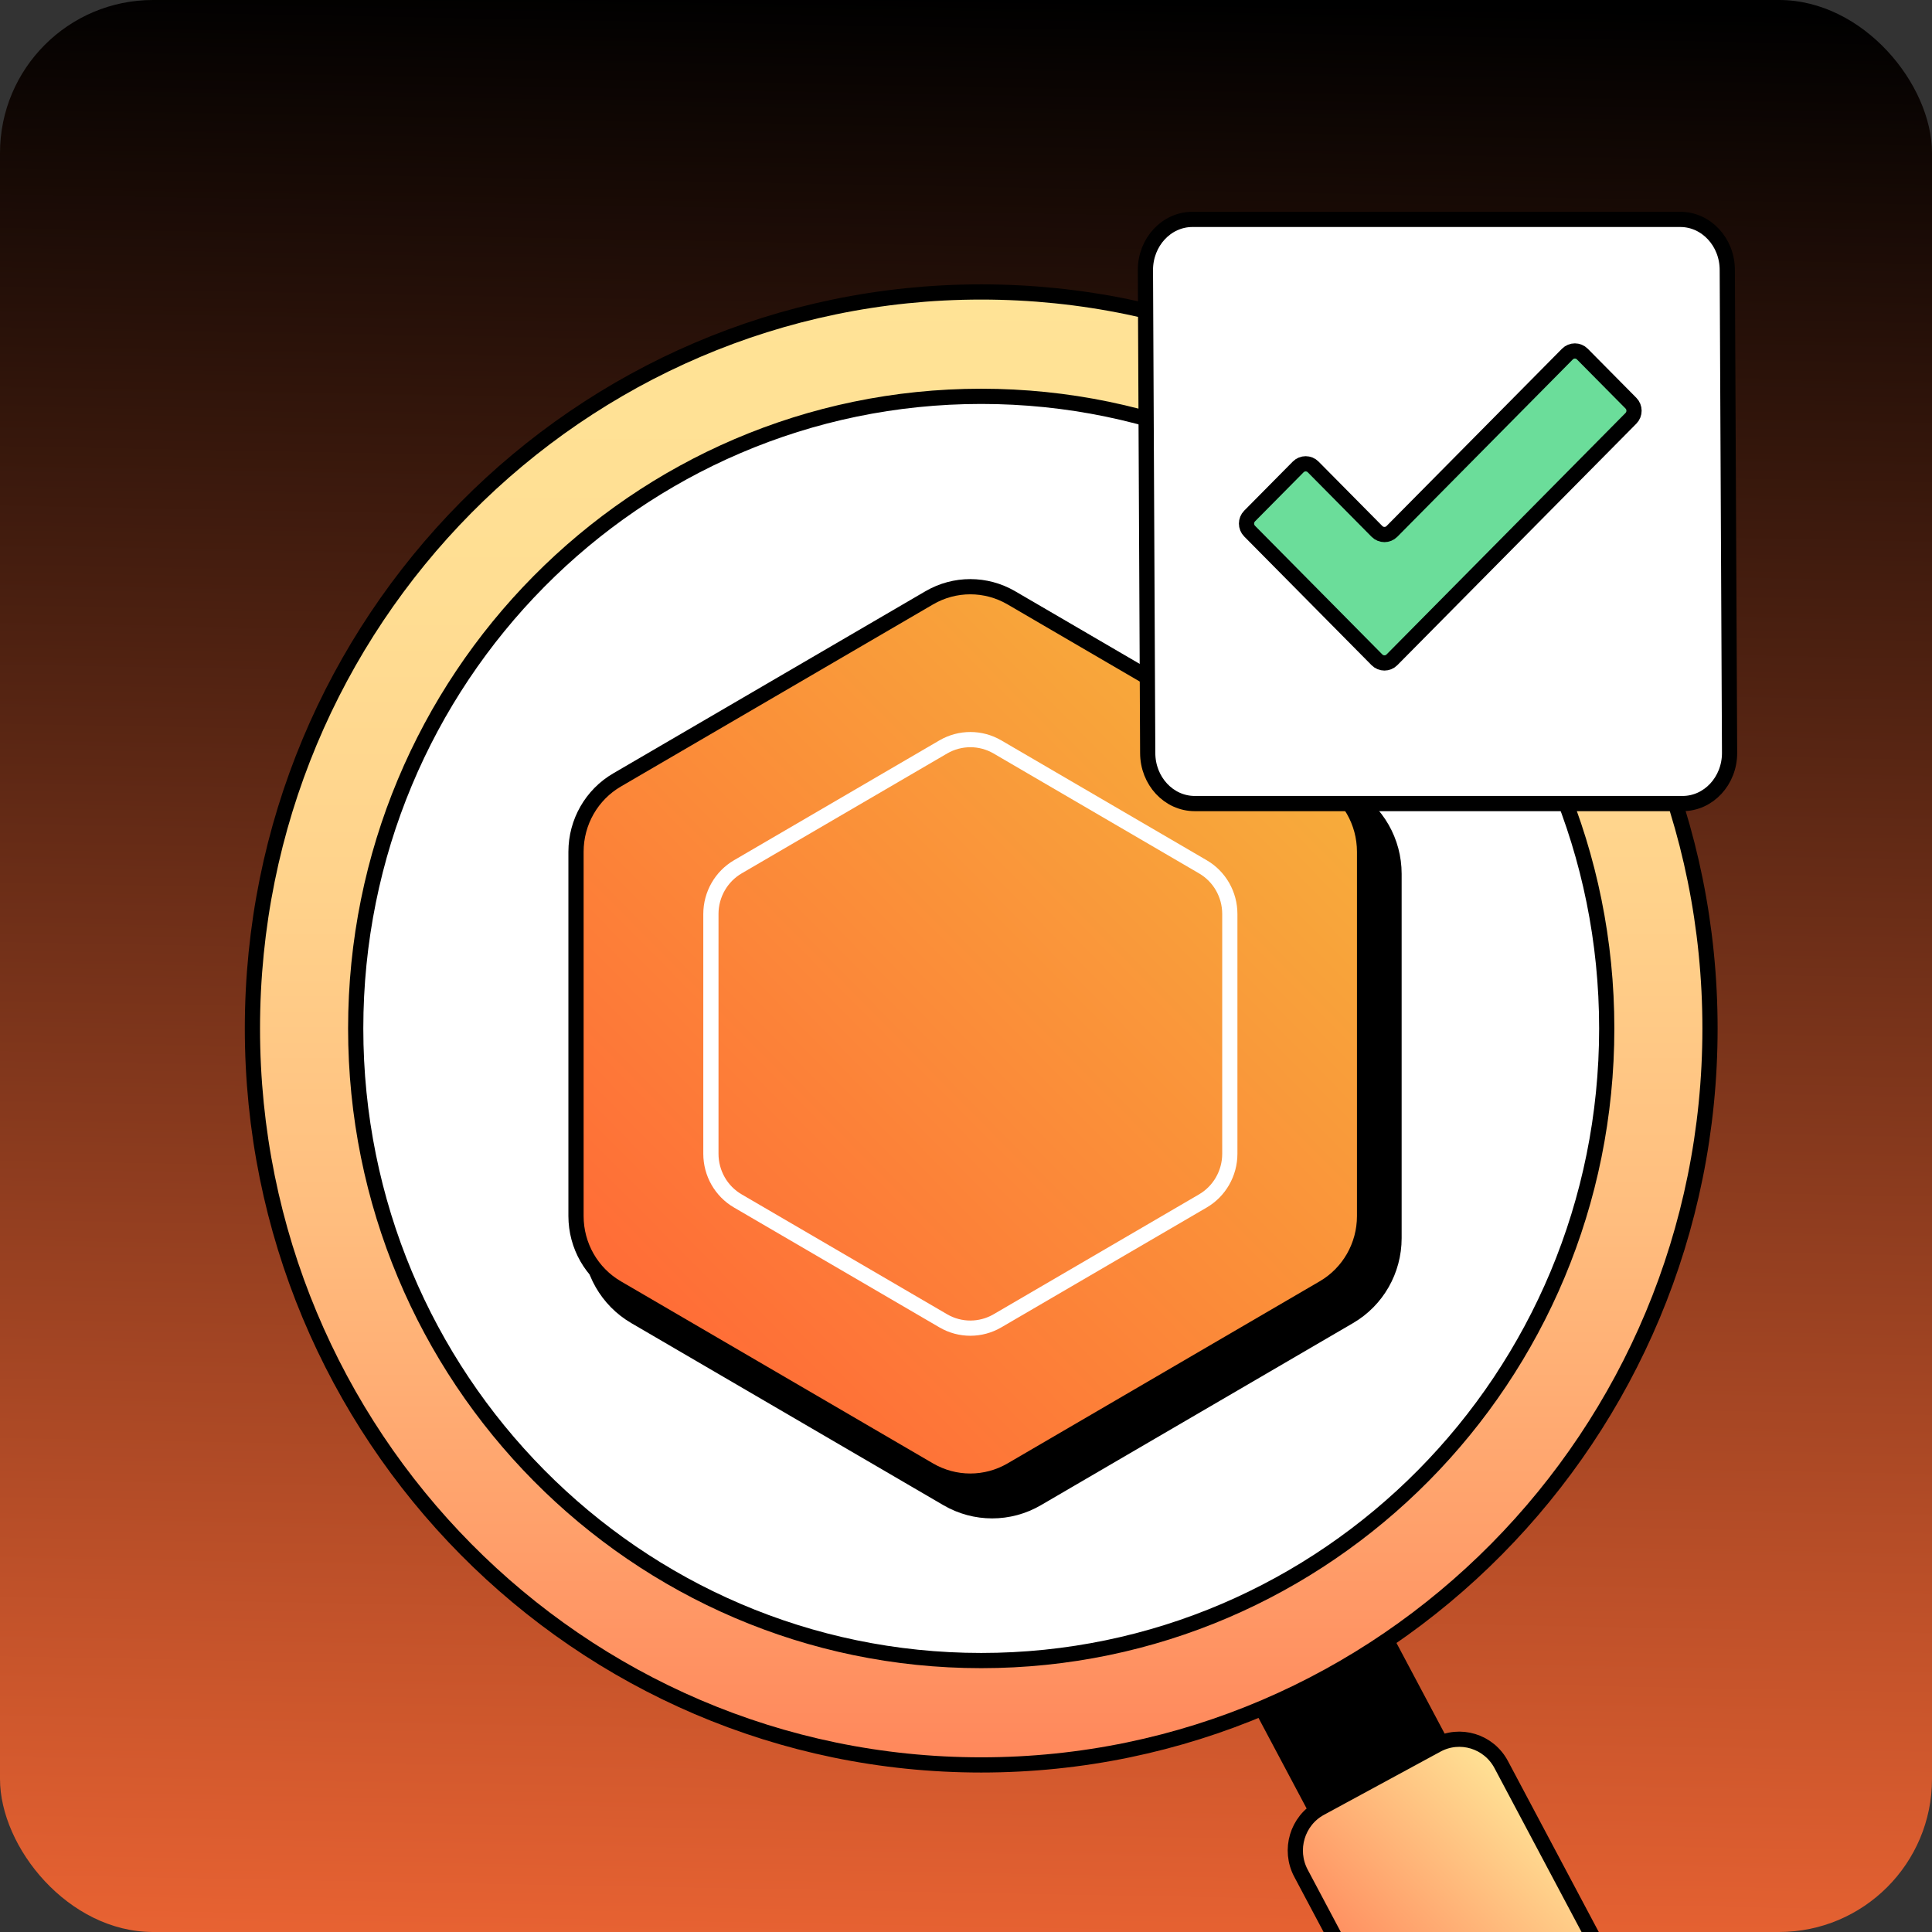 <svg width="127" height="127" viewBox="0 0 127 127" fill="none" xmlns="http://www.w3.org/2000/svg">
<rect x="0" y="0" width="127" height="127" fill="#333333" stroke="none"/>
<g clip-path="url(#clip0_3025_5485)">
<rect width="127" height="127" rx="10.059" fill="url(#paint0_linear_3025_5485)"/>
<g clip-path="url(#clip1_3025_5485)">
<path d="M103.416 132H93.993L60.835 69.591L68.15 65.622L103.416 132Z" fill="black" stroke="black" stroke-width="2" stroke-linecap="round" stroke-linejoin="round"/>
<path d="M107.097 131.835C106.606 131.945 106.107 132 105.594 132H90.227L85.518 123.134C84.705 121.597 85.273 119.684 86.794 118.858L94.45 114.705C95.971 113.879 97.865 114.457 98.682 115.994L107.097 131.835Z" fill="url(#paint1_linear_3025_5485)" stroke="black" stroke-linecap="round" stroke-linejoin="round"/>
<path d="M64.5 116.017C90.958 116.017 112.407 94.342 112.407 67.605C112.407 40.867 90.958 19.192 64.5 19.192C38.042 19.192 16.593 40.867 16.593 67.605C16.593 94.342 38.042 116.017 64.5 116.017Z" fill="url(#paint2_linear_3025_5485)" stroke="black" stroke-linecap="round" stroke-linejoin="round"/>
<path d="M64.5 109.157C87.209 109.157 105.619 90.553 105.619 67.605C105.619 44.656 87.209 26.053 64.5 26.053C41.791 26.053 23.382 44.656 23.382 67.605C23.382 90.553 41.791 109.157 64.5 109.157Z" fill="white" stroke="black" stroke-linecap="round" stroke-linejoin="round"/>
<path d="M39.302 57.44V81.389C39.302 83.338 40.331 85.138 42.002 86.11L62.522 98.082C64.193 99.055 66.246 99.055 67.917 98.082L88.438 86.11C90.108 85.138 91.137 83.338 91.137 81.389V57.44C91.137 55.491 90.108 53.691 88.438 52.719L67.917 40.747C66.246 39.775 64.193 39.775 62.522 40.747L42.002 52.719C40.331 53.691 39.302 55.491 39.302 57.44Z" fill="black" stroke="black" stroke-width="2" stroke-linecap="round" stroke-linejoin="round"/>
<path d="M37.864 55.99V79.939C37.864 81.888 38.893 83.688 40.564 84.66L61.085 96.632C62.755 97.604 64.809 97.604 66.479 96.632L87 84.66C88.671 83.688 89.7 81.888 89.7 79.939V55.99C89.7 54.04 88.671 52.241 87 51.269L66.479 39.297C64.809 38.324 62.755 38.324 61.085 39.297L40.564 51.269C38.893 52.241 37.864 54.04 37.864 55.99Z" fill="url(#paint3_linear_3025_5485)" stroke="black" stroke-linecap="round" stroke-linejoin="round"/>
<path d="M46.731 60.082V75.842C46.731 77.124 47.406 78.309 48.507 78.947L62.011 86.827C63.107 87.466 64.462 87.466 65.562 86.827L79.066 78.947C80.162 78.309 80.842 77.124 80.842 75.842V60.082C80.842 58.8 80.167 57.615 79.066 56.977L65.562 49.097C64.466 48.459 63.112 48.459 62.011 49.097L48.507 56.977C47.411 57.615 46.731 58.8 46.731 60.082Z" stroke="white" stroke-linecap="round" stroke-linejoin="round"/>
<path d="M78.536 52.822L110.604 52.822C112.311 52.822 113.694 51.333 113.694 49.495L113.543 17.749C113.543 15.912 112.159 14.422 110.453 14.422L78.385 14.422C76.678 14.422 75.294 15.912 75.294 17.749L75.445 49.495C75.445 51.333 76.829 52.822 78.536 52.822Z" fill="white" stroke="black" stroke-linecap="round" stroke-linejoin="round"/>
<path d="M90.515 43.374L82.143 34.914C81.872 34.64 81.872 34.194 82.143 33.92L85.337 30.693C85.608 30.419 86.049 30.419 86.32 30.693L90.515 34.932C90.786 35.206 91.227 35.206 91.498 34.932L103.033 23.276C103.304 23.002 103.745 23.002 104.016 23.276L107.21 26.503C107.481 26.777 107.481 27.223 107.21 27.497L91.498 43.374C91.227 43.648 90.786 43.648 90.515 43.374Z" fill="#6BDD9A" stroke="black" stroke-linecap="round" stroke-linejoin="round"/>
</g>
</g>
<defs>
<linearGradient id="paint0_linear_3025_5485" x1="70.507" y1="4.86945e-06" x2="67.874" y2="140.793" gradientUnits="userSpaceOnUse">
<stop/>
<stop offset="1" stop-color="#FF6C37"/>
</linearGradient>
<linearGradient id="paint1_linear_3025_5485" x1="90.25" y1="132.018" x2="102.616" y2="119.777" gradientUnits="userSpaceOnUse">
<stop stop-color="#FF875B"/>
<stop offset="1" stop-color="#FFE396"/>
</linearGradient>
<linearGradient id="paint2_linear_3025_5485" x1="64.5" y1="116.026" x2="64.5" y2="19.183" gradientUnits="userSpaceOnUse">
<stop stop-color="#FF875B"/>
<stop offset="0.16" stop-color="#FFA06B"/>
<stop offset="0.37" stop-color="#FFBD7E"/>
<stop offset="0.59" stop-color="#FFD28B"/>
<stop offset="0.8" stop-color="#FFDE93"/>
<stop offset="1" stop-color="#FFE396"/>
</linearGradient>
<linearGradient id="paint3_linear_3025_5485" x1="43.781" y1="88.172" x2="84.203" y2="48.176" gradientUnits="userSpaceOnUse">
<stop stop-color="#FF6C37"/>
<stop offset="1" stop-color="#F7AC3B"/>
</linearGradient>
<clipPath id="clip0_3025_5485">
<rect width="127" height="127" rx="10.059" fill="white"/>
</clipPath>
<clipPath id="clip1_3025_5485">
<rect width="127" height="127" fill="white" transform="translate(0.999 4)"/>
</clipPath>
</defs>
</svg>
